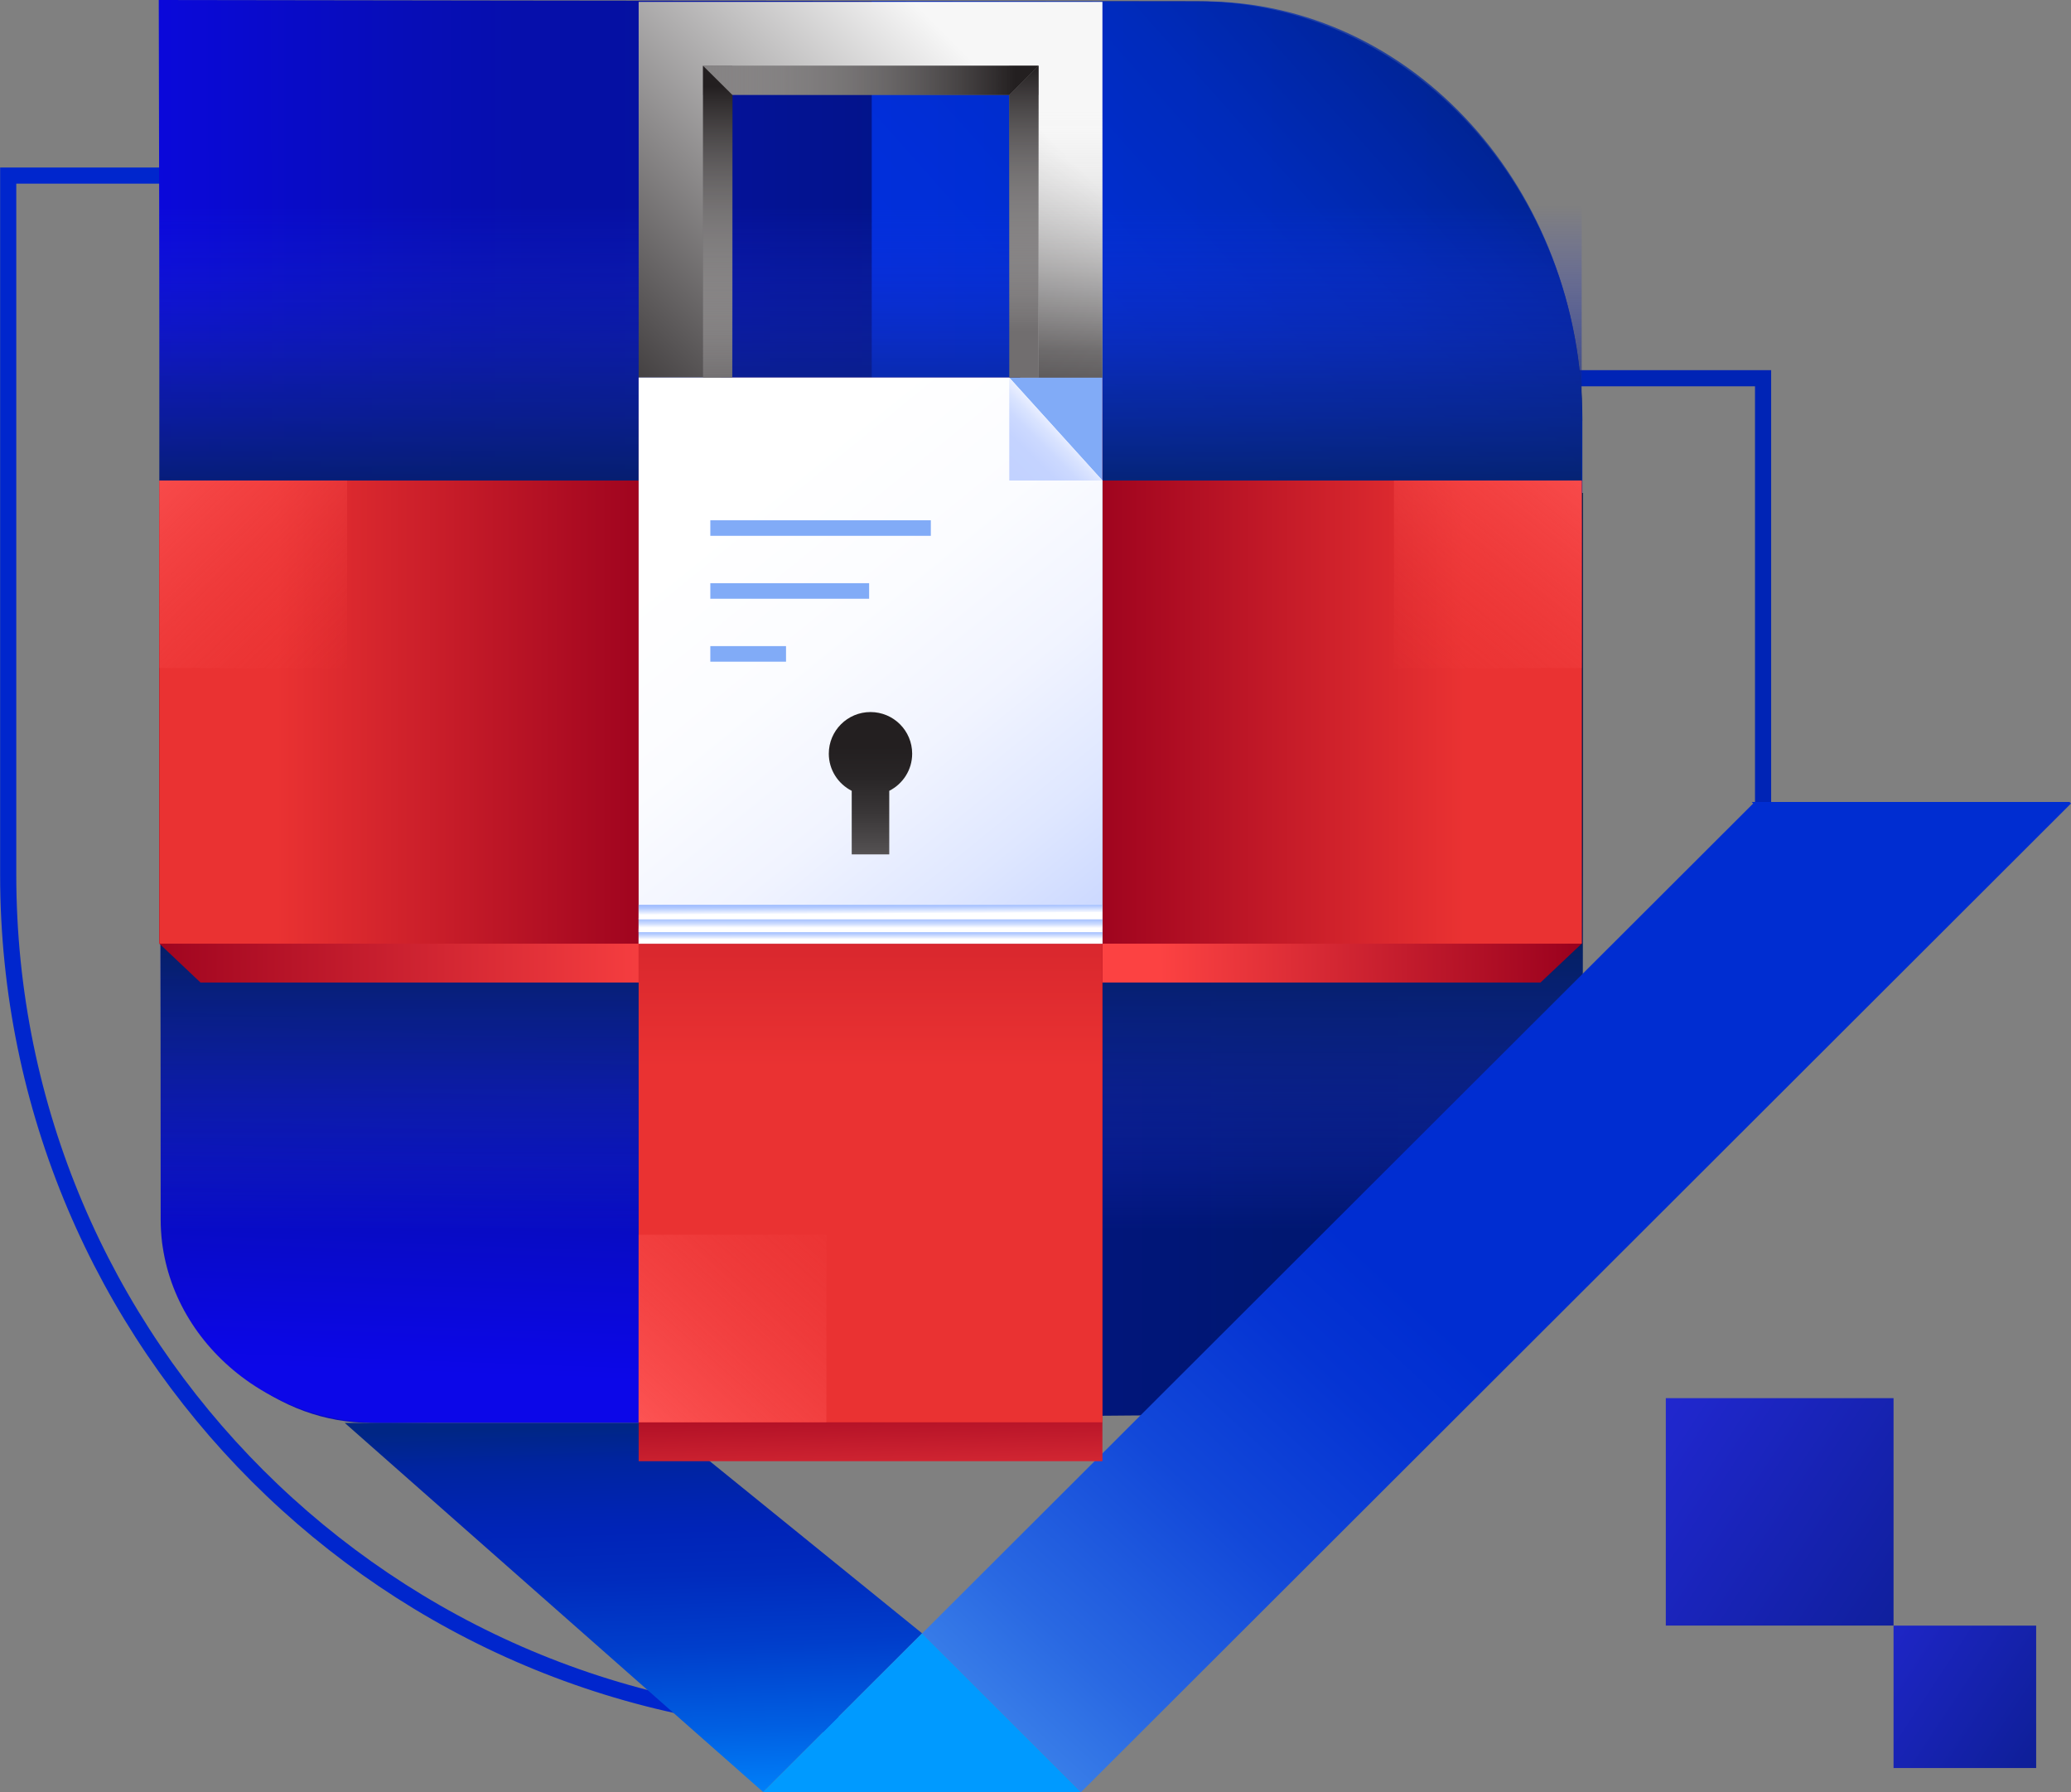 <svg width="386" height="334" viewBox="0 0 386 334" fill="none" xmlns="http://www.w3.org/2000/svg">
<rect x="0" y="0" width="386" height="334" fill="#808080" stroke="none"/>
<g clip-path="url(#clip0_0_200)">
<path d="M235.674 38.441H225.366V85.485H235.674V38.441Z" fill="url(#paint0_linear_0_200)"/>
<path d="M160.226 321.468C72.583 321.468 1.529 250.531 1.529 163.019V32.72H228.69" stroke="#0026CD" stroke-width="3.01" stroke-miterlimit="10"/>
<path d="M352.925 260.568H310.48V302.95H352.925V260.568Z" fill="url(#paint1_linear_0_200)"/>
<path d="M379.505 302.96H352.925V329.5H379.505V302.96Z" fill="url(#paint2_linear_0_200)"/>
<path d="M328.608 152.666V70.49H292.352" stroke="#0024B5" stroke-width="3.01" stroke-miterlimit="10"/>
<path d="M294.922 78.4V210.511L246.696 263.511L160.297 264.203L72.43 265.19H69.229C60.481 265.19 52.375 262.085 45.84 256.822C37.551 250.123 31.76 239.953 30.302 228.296L29.955 194.457L29.721 65.501L29.588 0L94.739 0.092L222.97 0.244C262.713 0.244 294.932 35.245 294.932 78.4H294.922Z" fill="url(#paint3_linear_0_200)"/>
<path opacity="0.74" d="M294.901 78.4V139.218H162.479V0.244H224.133C263.223 0.244 294.901 35.235 294.901 78.4Z" fill="url(#paint4_linear_0_200)"/>
<path d="M167.006 139.218V265.19H71.258C65.528 265.19 60.063 264.132 55.098 262.187C52.08 261.016 49.266 259.52 46.666 257.748C37.949 251.783 31.872 242.742 30.322 232.369C30.271 232.094 30.241 231.819 30.2 231.534C30.037 230.129 29.945 228.683 29.945 227.238V139.218H166.986H167.006Z" fill="url(#paint5_linear_0_200)"/>
<path d="M295.034 91.868H29.924V256.904H295.034V91.868Z" fill="url(#paint6_linear_0_200)"/>
<path d="M142.241 333.969L171.859 304.395L123.501 265.19H64.264L142.241 333.969Z" fill="url(#paint7_linear_0_200)"/>
<path d="M142.241 333.969H201.478L171.859 304.395L142.241 333.969Z" fill="#009AFF"/>
<path d="M326.763 149.744L171.859 304.426L201.478 334L386 149.744L385.715 149.459H326.488L326.763 149.744Z" fill="url(#paint8_linear_0_200)"/>
<path d="M29.69 175.857L294.799 175.857V10.822L29.69 10.822V175.857Z" fill="url(#paint9_linear_0_200)"/>
<path d="M37.367 183.105L29.7 175.857V96.796H205.464V183.105H37.367Z" fill="url(#paint10_linear_0_200)"/>
<path d="M287.132 183.105L294.809 175.857V96.796H119.035V183.105H287.132Z" fill="url(#paint11_linear_0_200)"/>
<path d="M205.474 77.046H119.035V272.317H205.474V77.046Z" fill="url(#paint12_linear_0_200)"/>
<path d="M119.045 89.557V175.867H294.82V89.557L119.045 89.557Z" fill="url(#paint13_linear_0_200)"/>
<path d="M205.474 70.377H119.035V265.068H205.474V70.377Z" fill="url(#paint14_linear_0_200)"/>
<path d="M205.464 175.867V89.557L29.69 89.557V175.867H205.464Z" fill="url(#paint15_linear_0_200)"/>
<path d="M205.474 15.678V0.346H134.38H119.035V70.377H134.38V15.678H190.13V70.377H205.474V15.678Z" fill="url(#paint16_linear_0_200)"/>
<path d="M205.474 70.377H119.035V175.867H205.474V70.377Z" fill="#81ABF7"/>
<path d="M205.474 89.557V175.867H119.035V70.377H188.111L205.474 89.557Z" fill="url(#paint17_linear_0_200)"/>
<path d="M205.474 89.557H188.111V70.377L205.474 89.557Z" fill="url(#paint18_linear_0_200)"/>
<path d="M170.014 140.46C170.014 136.174 166.537 132.702 162.245 132.702C157.952 132.702 154.475 136.174 154.475 140.46C154.475 143.483 156.219 146.1 158.747 147.382V159.232H165.742V147.382C168.27 146.1 170.014 143.493 170.014 140.46Z" fill="url(#paint19_linear_0_200)"/>
<path d="M173.49 96.959H132.392V99.86H173.49V96.959Z" fill="#81ABF7"/>
<path d="M161.99 108.686H132.392V111.588H161.99V108.686Z" fill="#81ABF7"/>
<path d="M146.502 120.414H132.392V123.316H146.502V120.414Z" fill="#81ABF7"/>
<path d="M193.556 12.257H188.111V70.377H193.556V12.257Z" fill="#716E6F"/>
<path d="M131.035 12.247V17.684L193.556 17.684V12.247L131.035 12.247Z" fill="#716E6F"/>
<path d="M136.48 12.257H131.035V70.377H136.48V12.257Z" fill="#716E6F"/>
<path d="M136.531 70.377H131.035V12.257L136.531 17.694V70.377Z" fill="url(#paint20_linear_0_200)"/>
<path d="M136.48 17.694L131.035 12.257H193.556L188.111 17.694H136.48Z" fill="url(#paint21_linear_0_200)"/>
<path d="M193.556 70.377H188.111V17.694L193.556 12.257V70.377Z" fill="url(#paint22_linear_0_200)"/>
<path d="M294.809 89.547H259.807V124.497H294.809V89.547Z" fill="url(#paint23_linear_0_200)"/>
<path d="M119.025 265.058H154.027V230.109H119.025V265.058Z" fill="url(#paint24_linear_0_200)"/>
<path d="M29.69 89.547L29.69 124.497H64.692V89.547H29.69Z" fill="url(#paint25_linear_0_200)"/>
<path d="M205.464 173.047H119.025V175.867H205.464V173.047Z" fill="url(#paint26_linear_0_200)"/>
<path d="M205.464 171.103H119.025V173.719H205.464V171.103Z" fill="url(#paint27_linear_0_200)"/>
<path d="M205.464 168.619H119.025V171.337H205.464V168.619Z" fill="url(#paint28_linear_0_200)"/>
<path d="M205.474 17.694H193.556V70.377H205.474V17.694Z" fill="url(#paint29_linear_0_200)"/>
</g>
<defs>
<linearGradient id="paint0_linear_0_200" x1="230.515" y1="10.578" x2="230.515" y2="182.841" gradientUnits="userSpaceOnUse">
<stop offset="0.15" stop-color="#231F20"/>
<stop offset="0.17" stop-color="#3E3B3C"/>
<stop offset="0.19" stop-color="#737171"/>
<stop offset="0.21" stop-color="#939292"/>
<stop offset="0.22" stop-color="#A09F9F"/>
<stop offset="0.25" stop-color="#979696"/>
<stop offset="0.3" stop-color="#807F7F"/>
<stop offset="0.36" stop-color="#5B5959"/>
<stop offset="0.43" stop-color="#282425"/>
<stop offset="0.44" stop-color="#231F20"/>
</linearGradient>
<linearGradient id="paint1_linear_0_200" x1="399.723" y1="326.507" x2="242.078" y2="222.5" gradientUnits="userSpaceOnUse">
<stop stop-color="#00186D"/>
<stop offset="0.19" stop-color="#0B1D8F"/>
<stop offset="0.56" stop-color="#1F27CB"/>
<stop offset="0.83" stop-color="#2C2DF0"/>
<stop offset="0.98" stop-color="#3130FF"/>
</linearGradient>
<linearGradient id="paint2_linear_0_200" x1="408.808" y1="344.242" x2="310.101" y2="279.114" gradientUnits="userSpaceOnUse">
<stop stop-color="#00186D"/>
<stop offset="0.63" stop-color="#2027CD"/>
<stop offset="0.98" stop-color="#3130FF"/>
</linearGradient>
<linearGradient id="paint3_linear_0_200" x1="0.347" y1="132.59" x2="433.849" y2="132.59" gradientUnits="userSpaceOnUse">
<stop offset="0.02" stop-color="#0C07E8"/>
<stop offset="0.04" stop-color="#0B07E3"/>
<stop offset="0.17" stop-color="#070DB9"/>
<stop offset="0.31" stop-color="#041298"/>
<stop offset="0.43" stop-color="#011580"/>
<stop offset="0.55" stop-color="#001771"/>
<stop offset="0.65" stop-color="#00186D"/>
</linearGradient>
<linearGradient id="paint4_linear_0_200" x1="298.143" y1="8.063" x2="119.008" y2="167.603" gradientUnits="userSpaceOnUse">
<stop offset="0.03" stop-color="#00227E"/>
<stop offset="0.07" stop-color="#002693"/>
<stop offset="0.17" stop-color="#002CB8"/>
<stop offset="0.26" stop-color="#0032D4"/>
<stop offset="0.36" stop-color="#0035E8"/>
<stop offset="0.45" stop-color="#0038F4"/>
<stop offset="0.54" stop-color="#0039F9"/>
<stop offset="1" stop-color="#0039F9"/>
</linearGradient>
<linearGradient id="paint5_linear_0_200" x1="96.309" y1="261.352" x2="105.01" y2="24.096" gradientUnits="userSpaceOnUse">
<stop offset="0.02" stop-color="#0C07E8"/>
<stop offset="0.04" stop-color="#0B07E3"/>
<stop offset="0.17" stop-color="#070DB9"/>
<stop offset="0.31" stop-color="#041298"/>
<stop offset="0.43" stop-color="#011580"/>
<stop offset="0.55" stop-color="#001771"/>
<stop offset="0.65" stop-color="#00186D"/>
</linearGradient>
<linearGradient id="paint6_linear_0_200" x1="162.479" y1="250.551" x2="162.479" y2="109.358" gradientUnits="userSpaceOnUse">
<stop offset="0.15" stop-color="#2433ED" stop-opacity="0"/>
<stop offset="0.2" stop-color="#1F30D8" stop-opacity="0.12"/>
<stop offset="0.39" stop-color="#0E268A" stop-opacity="0.6"/>
<stop offset="0.55" stop-color="#03205A" stop-opacity="0.89"/>
<stop offset="0.66" stop-color="#001E49"/>
</linearGradient>
<linearGradient id="paint7_linear_0_200" x1="120.085" y1="344.506" x2="112.675" y2="125.158" gradientUnits="userSpaceOnUse">
<stop offset="0.03" stop-color="#0088FF"/>
<stop offset="0.1" stop-color="#005FE2"/>
<stop offset="0.17" stop-color="#003ECB"/>
<stop offset="0.23" stop-color="#002BBD"/>
<stop offset="0.27" stop-color="#0024B8"/>
<stop offset="0.29" stop-color="#0024B1"/>
<stop offset="0.33" stop-color="#00249F"/>
<stop offset="0.36" stop-color="#002685"/>
</linearGradient>
<linearGradient id="paint8_linear_0_200" x1="132.412" y1="384.76" x2="412.699" y2="82.225" gradientUnits="userSpaceOnUse">
<stop offset="0.07" stop-color="#63BAFB"/>
<stop offset="0.15" stop-color="#4995F0"/>
<stop offset="0.25" stop-color="#2968E2"/>
<stop offset="0.34" stop-color="#1248D9"/>
<stop offset="0.42" stop-color="#0534D3"/>
<stop offset="0.47" stop-color="#002DD1"/>
</linearGradient>
<linearGradient id="paint9_linear_0_200" x1="162.245" y1="17.174" x2="162.245" y2="158.367" gradientUnits="userSpaceOnUse">
<stop offset="0.15" stop-color="#2433ED" stop-opacity="0"/>
<stop offset="0.2" stop-color="#1F30D8" stop-opacity="0.12"/>
<stop offset="0.39" stop-color="#0E268A" stop-opacity="0.6"/>
<stop offset="0.55" stop-color="#03205A" stop-opacity="0.89"/>
<stop offset="0.66" stop-color="#001E49"/>
</linearGradient>
<linearGradient id="paint10_linear_0_200" x1="-0.245" y1="139.36" x2="204.404" y2="140.361" gradientUnits="userSpaceOnUse">
<stop offset="0.11" stop-color="#99001D"/>
<stop offset="0.62" stop-color="#FC4242"/>
</linearGradient>
<linearGradient id="paint11_linear_0_200" x1="310.572" y1="138.342" x2="166.598" y2="140.507" gradientUnits="userSpaceOnUse">
<stop offset="0.11" stop-color="#99001D"/>
<stop offset="0.66" stop-color="#FC4242"/>
</linearGradient>
<linearGradient id="paint12_linear_0_200" x1="164.539" y1="247.629" x2="166.338" y2="305.22" gradientUnits="userSpaceOnUse">
<stop offset="0.11" stop-color="#99001D"/>
<stop offset="0.26" stop-color="#AE0E25"/>
<stop offset="0.56" stop-color="#E7343A"/>
<stop offset="0.66" stop-color="#FC4242"/>
</linearGradient>
<linearGradient id="paint13_linear_0_200" x1="184.838" y1="132.702" x2="318.311" y2="132.702" gradientUnits="userSpaceOnUse">
<stop offset="0.11" stop-color="#99001D"/>
<stop offset="0.66" stop-color="#EA3232"/>
</linearGradient>
<linearGradient id="paint14_linear_0_200" x1="162.255" y1="70.377" x2="162.255" y2="265.068" gradientUnits="userSpaceOnUse">
<stop offset="0.11" stop-color="#99001D"/>
<stop offset="0.66" stop-color="#EA3232"/>
</linearGradient>
<linearGradient id="paint15_linear_0_200" x1="139.661" y1="132.712" x2="6.189" y2="132.712" gradientUnits="userSpaceOnUse">
<stop offset="0.11" stop-color="#99001D"/>
<stop offset="0.66" stop-color="#EA3232"/>
</linearGradient>
<linearGradient id="paint16_linear_0_200" x1="110.746" y1="86.788" x2="219.585" y2="-22.214" gradientUnits="userSpaceOnUse">
<stop offset="0.01" stop-color="#231F20"/>
<stop offset="0.67" stop-color="#F7F7F7"/>
</linearGradient>
<linearGradient id="paint17_linear_0_200" x1="113.968" y1="73.666" x2="242.854" y2="231.754" gradientUnits="userSpaceOnUse">
<stop offset="0.15" stop-color="white"/>
<stop offset="0.3" stop-color="#FBFCFF"/>
<stop offset="0.43" stop-color="#F1F4FF"/>
<stop offset="0.55" stop-color="#DFE7FF"/>
<stop offset="0.67" stop-color="#C7D5FF"/>
<stop offset="0.69" stop-color="#C2D2FF"/>
</linearGradient>
<linearGradient id="paint18_linear_0_200" x1="198.348" y1="78.41" x2="188.249" y2="88.524" gradientUnits="userSpaceOnUse">
<stop stop-color="white"/>
<stop offset="0.09" stop-color="#EEF2FF"/>
<stop offset="0.25" stop-color="#DAE4FF"/>
<stop offset="0.42" stop-color="#CCD9FF"/>
<stop offset="0.63" stop-color="#C4D3FF"/>
<stop offset="1" stop-color="#C2D2FF"/>
</linearGradient>
<linearGradient id="paint19_linear_0_200" x1="162.245" y1="130.605" x2="162.245" y2="191.81" gradientUnits="userSpaceOnUse">
<stop offset="0.14" stop-color="#231F20"/>
<stop offset="0.23" stop-color="#282526"/>
<stop offset="0.34" stop-color="#393637"/>
<stop offset="0.47" stop-color="#555253"/>
<stop offset="0.61" stop-color="#7C7A7A"/>
<stop offset="0.76" stop-color="#AEADAD"/>
<stop offset="0.91" stop-color="#EAEAEA"/>
<stop offset="0.95" stop-color="#F7F7F7"/>
</linearGradient>
<linearGradient id="paint20_linear_0_200" x1="133.778" y1="10.517" x2="133.778" y2="71.548" gradientUnits="userSpaceOnUse">
<stop offset="0.09" stop-color="#231F20"/>
<stop offset="0.78" stop-color="#BEBDBD" stop-opacity="0.27"/>
<stop offset="1" stop-color="#F7F7F7" stop-opacity="0"/>
</linearGradient>
<linearGradient id="paint21_linear_0_200" x1="195.717" y1="14.976" x2="115.477" y2="14.976" gradientUnits="userSpaceOnUse">
<stop offset="0.08" stop-color="#231F20"/>
<stop offset="0.78" stop-color="#BEBDBD" stop-opacity="0.27"/>
<stop offset="1" stop-color="#F7F7F7" stop-opacity="0"/>
</linearGradient>
<linearGradient id="paint22_linear_0_200" x1="190.833" y1="12.257" x2="190.833" y2="70.377" gradientUnits="userSpaceOnUse">
<stop stop-color="#231F20"/>
<stop offset="0.64" stop-color="#BEBDBD" stop-opacity="0.27"/>
<stop offset="0.85" stop-color="#F7F7F7" stop-opacity="0"/>
</linearGradient>
<linearGradient id="paint23_linear_0_200" x1="307.707" y1="69.492" x2="248.648" y2="142.623" gradientUnits="userSpaceOnUse">
<stop offset="0.11" stop-color="#FF5757"/>
<stop offset="0.84" stop-color="#EA3232" stop-opacity="0"/>
</linearGradient>
<linearGradient id="paint24_linear_0_200" x1="111.337" y1="275.534" x2="166.12" y2="214.583" gradientUnits="userSpaceOnUse">
<stop offset="0.11" stop-color="#FF5757"/>
<stop offset="0.97" stop-color="#EA3232" stop-opacity="0"/>
</linearGradient>
<linearGradient id="paint25_linear_0_200" x1="15.498" y1="74.083" x2="68.127" y2="128.943" gradientUnits="userSpaceOnUse">
<stop offset="0.11" stop-color="#FF5757"/>
<stop offset="0.97" stop-color="#EA3232" stop-opacity="0"/>
</linearGradient>
<linearGradient id="paint26_linear_0_200" x1="162.255" y1="176.895" x2="162.245" y2="166.929" gradientUnits="userSpaceOnUse">
<stop offset="0.19" stop-color="white"/>
<stop offset="0.2" stop-color="#F3F6FF"/>
<stop offset="0.25" stop-color="#CEDDFF"/>
<stop offset="0.29" stop-color="#B1C9FF"/>
<stop offset="0.34" stop-color="#9DBBFF"/>
<stop offset="0.38" stop-color="#91B2FF"/>
<stop offset="0.43" stop-color="#8DB0FF"/>
</linearGradient>
<linearGradient id="paint27_linear_0_200" x1="162.245" y1="174.391" x2="162.255" y2="164.007" gradientUnits="userSpaceOnUse">
<stop offset="0.14" stop-color="white"/>
<stop offset="0.16" stop-color="#F3F6FF"/>
<stop offset="0.21" stop-color="#CEDDFF"/>
<stop offset="0.27" stop-color="#B1C9FF"/>
<stop offset="0.32" stop-color="#9DBBFF"/>
<stop offset="0.37" stop-color="#91B2FF"/>
<stop offset="0.43" stop-color="#8DB0FF"/>
</linearGradient>
<linearGradient id="paint28_linear_0_200" x1="162.265" y1="172.538" x2="162.204" y2="160.515" gradientUnits="userSpaceOnUse">
<stop offset="0.19" stop-color="white"/>
<stop offset="0.2" stop-color="#F3F6FF"/>
<stop offset="0.25" stop-color="#CEDDFF"/>
<stop offset="0.29" stop-color="#B1C9FF"/>
<stop offset="0.34" stop-color="#9DBBFF"/>
<stop offset="0.38" stop-color="#91B2FF"/>
<stop offset="0.43" stop-color="#8DB0FF"/>
</linearGradient>
<linearGradient id="paint29_linear_0_200" x1="199.51" y1="104.492" x2="199.51" y2="8.674" gradientUnits="userSpaceOnUse">
<stop offset="0.15" stop-color="#231F20"/>
<stop offset="0.41" stop-color="#555253" stop-opacity="0.76"/>
<stop offset="0.82" stop-color="#DFDFDF" stop-opacity="0.11"/>
<stop offset="0.88" stop-color="#F7F7F7" stop-opacity="0"/>
</linearGradient>
<clipPath id="clip0_0_200">
<rect width="386" height="334" fill="white"/>
</clipPath>
</defs>
</svg>
